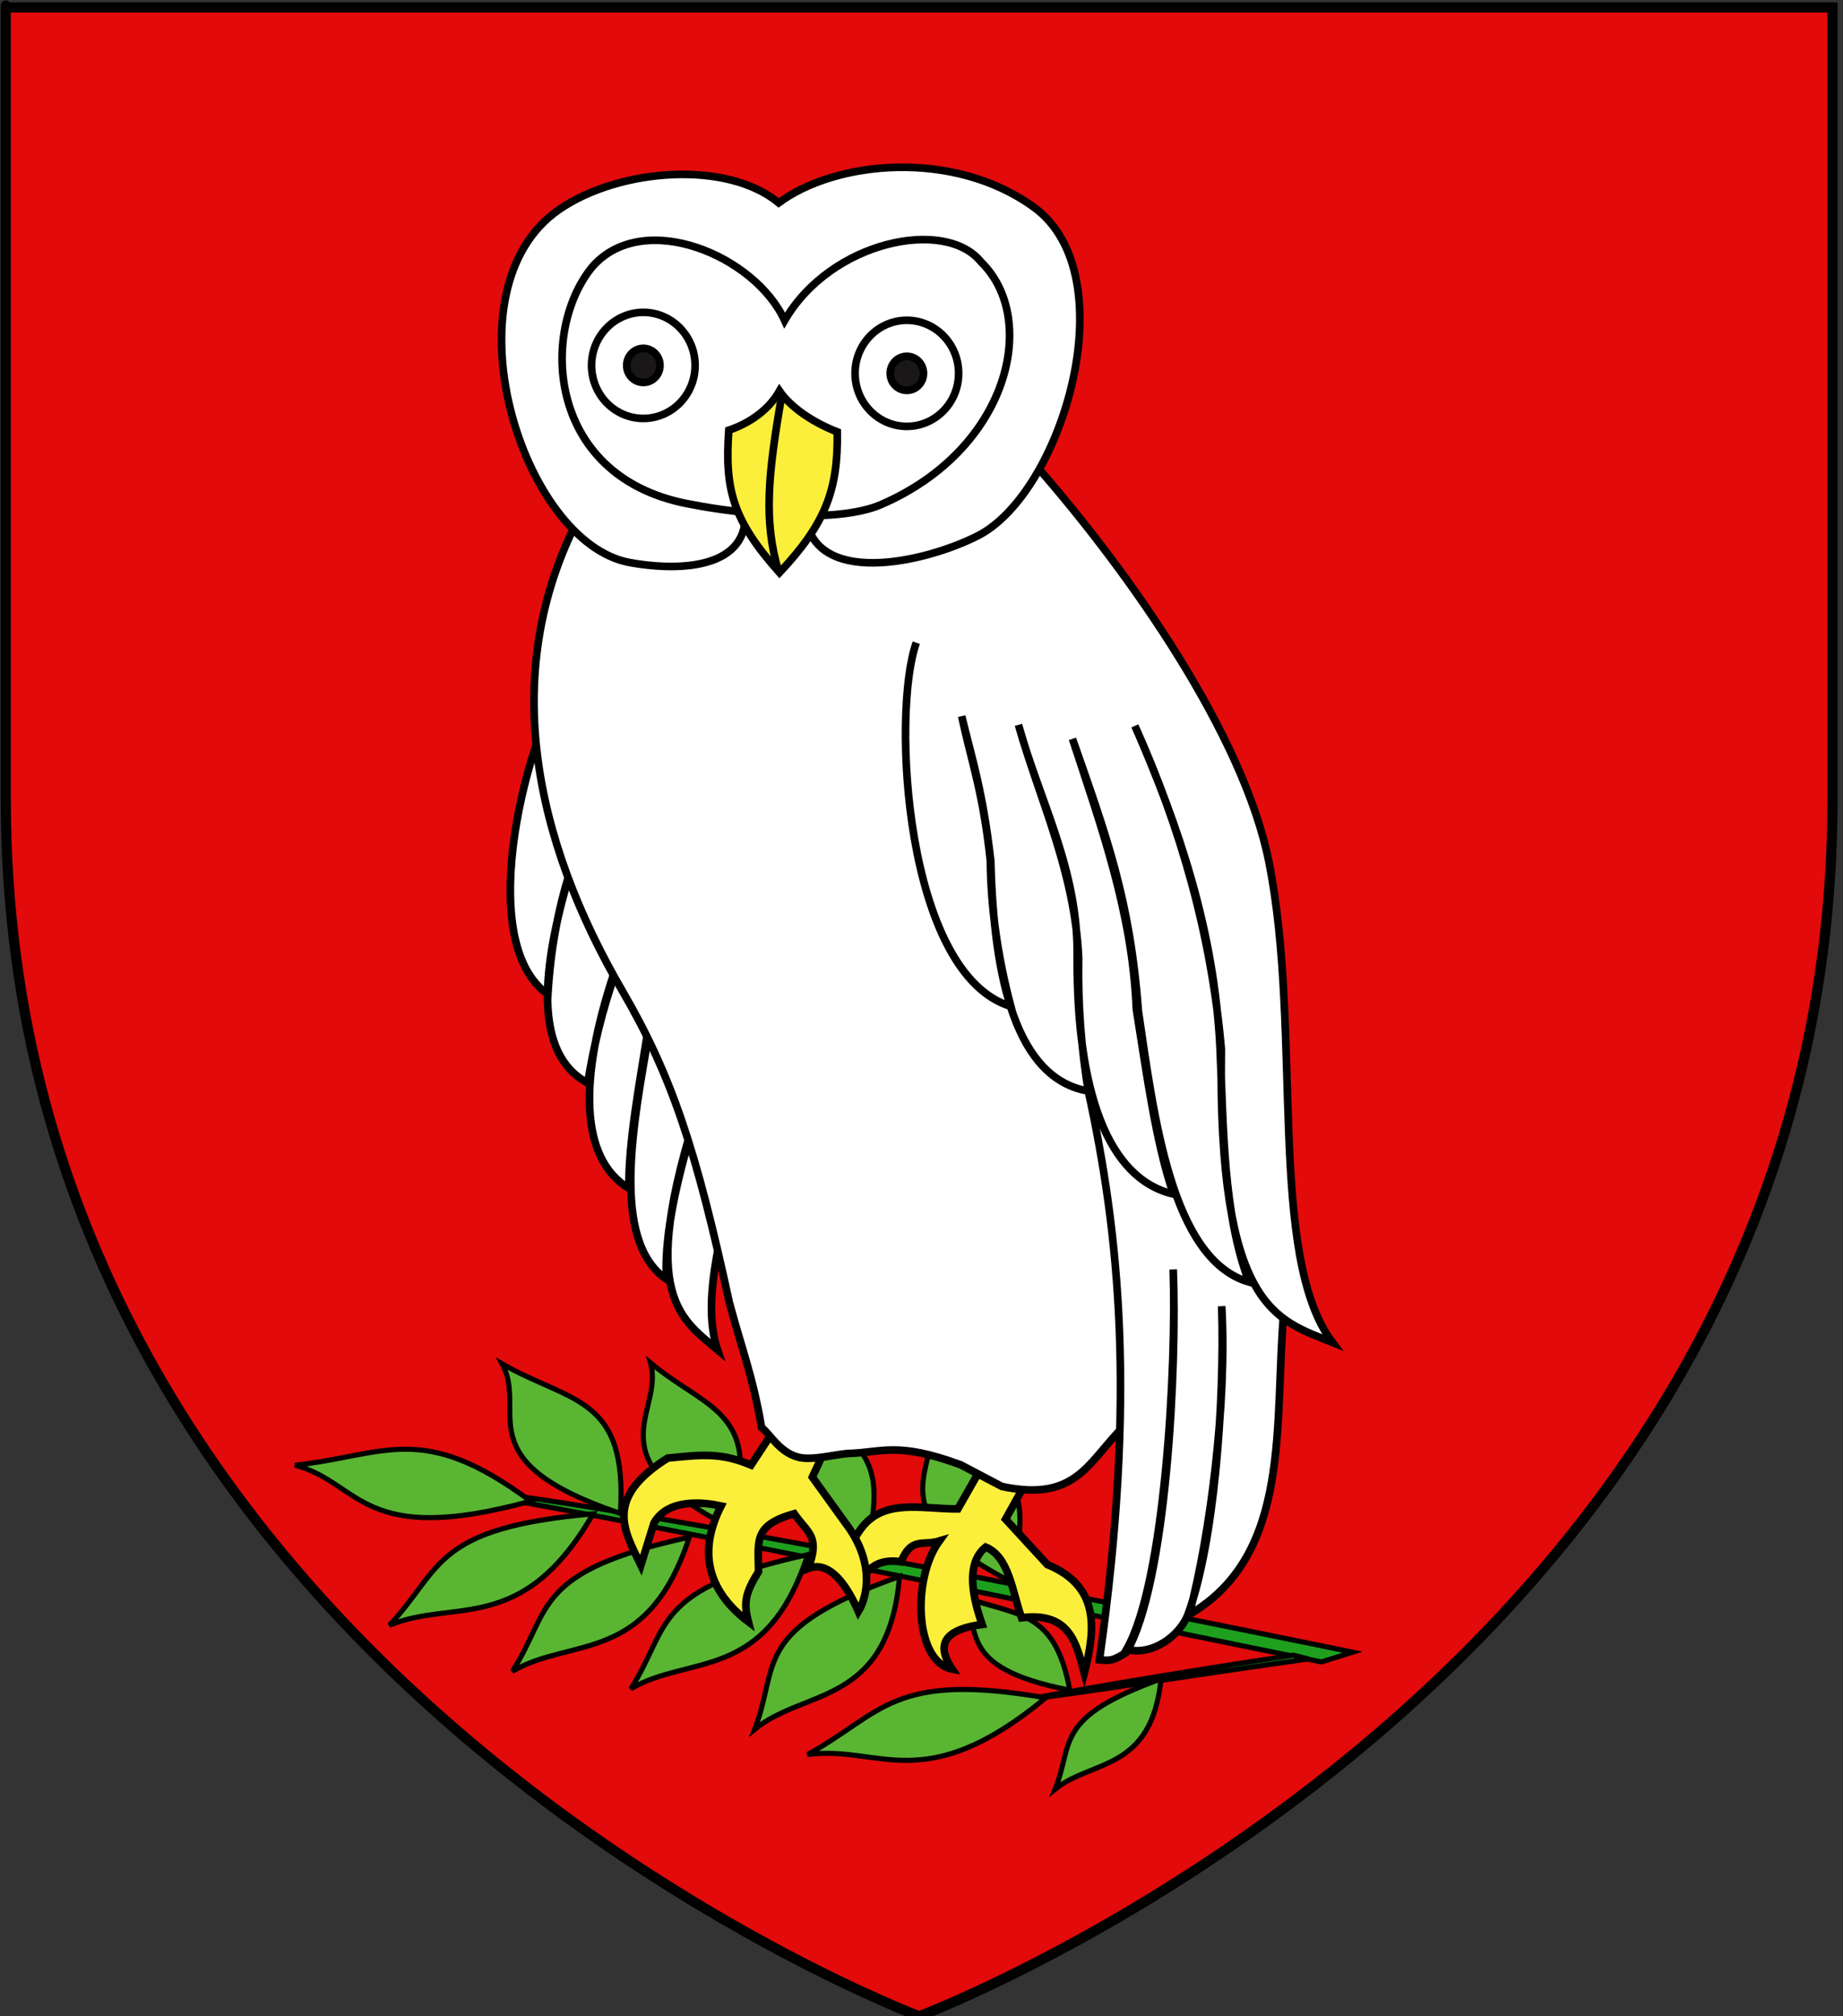 <?xml version="1.0" encoding="utf-8"?>
<!-- Generator: Adobe Illustrator 15.1.0, SVG Export Plug-In . SVG Version: 6.00 Build 0)  -->
<!DOCTYPE svg PUBLIC "-//W3C//DTD SVG 1.1//EN" "http://www.w3.org/Graphics/SVG/1.1/DTD/svg11.dtd">
<svg version="1.1" id="Layer_1" xmlns="http://www.w3.org/2000/svg" xmlns:xlink="http://www.w3.org/1999/xlink" x="0px" y="0px"
	 width="181.417px" height="198.425px" viewBox="4.208 3.121 181.417 198.425" enable-background="new 4.208 3.121 181.417 198.425"
	 xml:space="preserve">
<rect x="4.208" y="3.121" width="181.417" height="198.425" fill="#333333" stroke="none"/>
<path id="Fond_ecu" fill="#E20A0A" stroke="#010101" d="M94.688,201.546c0,0-89.913-33.836-89.913-119.812
	c0-85.983,0-77.881,0-77.881h179.815v77.882C184.61,167.71,94.688,201.546,94.688,201.546z"/>
<g id="Rameau" transform="translate(334.533,380.169)">
	<path id="Tige" fill="#1EA01E" stroke="#000000" stroke-width="0.5" stroke-linecap="round" d="M-197.185-214.452l-3.07,0.957
		c-25.267-5.114-72.043-14.901-87.59-17.224C-272.282-230.016-197.185-214.452-197.185-214.452z"/>
	<path id="Tige_1_" fill="#1EA01E" stroke="#000000" stroke-width="0.5" stroke-linecap="round" d="M-203.015-214.156l1.483,0.367
		c-12.465,1.748-20.933,3.148-27.927,4.025C-218.351-211.889-203.015-214.156-203.015-214.156z"/>
	<path id="path3232-8-6" fill="#5AB532" stroke="#000000" stroke-width="0.5" d="M-227.39-209.958
		c-15.124-2.632-16.034,1.5-23.443,5.582C-243.743-205.352-239.437-200.027-227.39-209.958z"/>
	<path id="path3232-8-6-6" fill="#5AB532" stroke="#000000" stroke-width="0.5" d="M-241.778-221.908
		c-14.691,5.25-11.793,8.629-14.253,15.037C-251.09-210.911-242.87-209.139-241.778-221.908z"/>
	<path id="path3232-8-6-6-9" fill="#5AB532" stroke="#000000" stroke-width="0.5" d="M-250.815-224.055
		c-15.513,3.375-13.504,7.117-17.419,13.205C-262.475-214.254-254.92-211.438-250.815-224.055z"/>
	<path id="path3232-8-6-6-9-6" fill="#5AB532" stroke="#000000" stroke-width="0.5" d="M-262.474-225.77
		c-15.513,3.375-13.505,7.115-17.42,13.203C-274.137-215.971-266.579-213.156-262.474-225.77z"/>
	<path id="path3232-8-6-6-9-6-5" fill="#5AB532" stroke="#000000" stroke-width="0.5" d="M-271.941-228.072
		c-15.864,1.396-14.806,5.391-20.058,10.973C-285.596-219.768-278.932-215.992-271.941-228.072z"/>
	<path id="path3232-8-6-6-7" fill="#5AB532" stroke="#000000" stroke-width="0.5" d="M-225.017-210.713
		c-1.523-8.227-5.398-7.209-10.885-9.346C-233.239-216.979-236.842-213.025-225.017-210.713z"/>
	<path id="path3232-8-6-6-7-5" fill="#5AB532" stroke="#000000" stroke-width="0.5" d="M-216.035-211.829
		c-10.631,3.851-8.582,6.252-10.426,10.856C-222.86-203.896-216.964-202.678-216.035-211.829z"/>
	<path id="path3232-8-6-6-9-6-5-5" fill="#5AB532" stroke="#000000" stroke-width="0.5" d="M-278.098-229.316
		c-10.678-7.93-14.264-4.52-23.183-3.535C-294.758-231.135-294.859-224.73-278.098-229.316z"/>
	<path id="path3232-8-6-6-9-6-5-5-9" fill="#5AB532" stroke="#000000" stroke-width="0.5" d="M-269.26-228.105
		c0.756-11.598-4.883-10.852-11.634-14.723C-278.321-238.133-284.601-233.288-269.26-228.105z"/>
	<path id="path3232-8-6-6-9-6-5-5-9-0" fill="#5AB532" stroke="#000000" stroke-width="0.5" d="M-258.51-226.744
		c3.498-11.486-2.154-11.461-7.784-16.188C-264.913-237.915-272.166-233.876-258.51-226.744z"/>
	<path id="path3232-8-6-6-9-6-5-5-9-0-7" fill="#5AB532" stroke="#000000" stroke-width="0.5" d="M-245.364-223.893
		c3.499-11.488-2.153-11.459-7.784-16.188C-251.767-235.062-259.019-231.025-245.364-223.893z"/>
	<path id="path3232-8-6-6-9-6-5-5-9-0-7-5" fill="#5AB532" stroke="#000000" stroke-width="0.5" d="M-230.997-221.479
		c3.496-11.488-2.154-11.461-7.788-16.188C-237.407-232.65-244.66-228.613-230.997-221.479z"/>
</g>
<g id="Chouette">
	<path id="Patte_droite" fill="#FCEF3C" stroke="#000000" stroke-width="0.75" d="M98.5,151.615
		c-3.591,0.021-7.312-1.086-9.567,1.986c-1.604,2.188-1.189,3.729-0.335,5.947c0.681-1.832,1.817-3.109,4.313-2.729
		c0.982-2.463,2.134-1.549,3.753-2.041c-2.689,3.69-2.442,11.894,1.278,12.608c-1.827-2.698-0.371-3.961,2.941-4.403
		c-1.261-3.586-1.322-6.263,0.348-7.61c2.299,0.94,2.607,4.325,3.531,6.952c4.764-0.599,5.393,2.498,6.178,5.453
		c1.199-4.595,1.396-8.604-3.635-10.685l-4.113-4.469l3.119-5.604c-0.137-0.025-0.272-0.051-0.414-0.08l-3.646-1.916L98.5,151.615z"
		/>
	<path id="Patte_gauche" fill="#FCEF3C" stroke="#000000" stroke-width="0.75" d="M67.296,157.156l1.283-4.15
		c1.394-2.463,4.918-2.047,6.609-1.682c-2.52,4.947-0.906,8.684,2.687,11.396c-0.478-1.866-0.336-2.782,0.999-4.932
		c-0.012-3.016-0.558-4.557,3.511-5.703c1.326,1.916,2.587,2.168,1.382,5.385c2.212-0.854,3.917,1.914,4.937,4.238
		c0.985-1.652,1.537-4.99-1.253-8.676l-3.281-4.547l2.063-4.453c-0.292,0.102-0.572,0.172-0.836,0.193
		c-1.844,0.156-3.181-1.039-4.285-1.451l-2.975,4.527c-3.051-1.283-4.971-0.998-8.205-0.687
		C63.568,150.619,65.696,153.828,67.296,157.156z"/>
	<path id="Aile_haut_1_" fill="#FFFFFF" stroke="#000000" stroke-width="0.75" d="M60.138,69.723L60.138,69.723
		c-3.809,4.902-9.543,25.943-1.998,31.255c0.252-4.3,0.984-8.32,2.176-12.074c1.21-5.625,1.074-8.288,1.496-12.178
		c-0.291,3.626-0.289,6.59-1.474,12.229c-2.833,9.393-3.661,17.898,1.724,20.742c0.552-3.492,1.405-7.069,2.698-10.762
		c1.955-6.891,1.042-13.388,1.32-20.046c-0.32,6.638,0.986,13.052-1.425,19.977c-3.453,10.365-3.416,18.24,1.456,21.207
		c-0.042-4.629,1.029-10.2,1.884-15.592c2.228-7.774,1.971-15.415,1.997-23.072c0.153,8.56,0.379,14.163-1.875,23.246
		c-1.493,8.625-3.906,20.526,1.689,24.354c-0.274-6.006,1.943-12.676,3.798-19.25c2.62-9.478,2.522-18.654,1.666-27.75
		c0.972,9.251,0.612,18.522-1.578,27.824c-7.046,20.493-2.685,22.887,1.145,26.125c-2.911-8.572,5.731-25.369,7.492-39.639
		c1.318-10.684-3.402-26.375-8.026-37.315"/>
	<path id="Corps" fill="#FFFFFF" stroke="#000000" stroke-width="0.75" d="M122.218,108.281l-22.011-62.263l-38.529,7.133
		c-8.731,15.836-4.773,32.792,3.8,47.503c4.889,8.391,7.277,15.719,10.523,30.652c1.222,4.556,2.325,7.31,3.172,12.291
		c0.914,0.752,1.74,2.4,3.564,2.916c1.327,0.373,3.577-0.239,4.85-0.346c3.564-0.106,4.917-1.188,11.177,1.104l4.061,2.135
		c7.787,1.658,8.613-2.932,12.592-6.463L122.218,108.281z"/>
	<path id="Aile_bas" fill="#FFFFFF" stroke="#000000" stroke-width="0.75" d="M124.625,114.076l-13.293-3.584
		c3.029,13.895,4.771,30.1,1.1,55.977c1.1,0.107,1.332,0.086,2.648-0.733c3.969-6.72,5.004-28.149,4.613-37.687
		c0.334,9.467-0.804,30.777-4.588,37.381c2.477,0.701,5.274-1.325,6.067-3.496c2.519-6.895,3.599-20.543,3.295-30.266
		c0.539,9.344-1.09,22.322-3.203,30.353c10.197-5.968,8.33-18.817,9.33-30.031L124.625,114.076z"/>
	<path id="Aile_haut" fill="#FFFFFF" stroke="#000000" stroke-width="0.75" d="M94.403,66.369L94.403,66.369
		c-2.461,6.906-1.12,32.624,9.31,35.795c-1.307-4.916-1.971-9.696-2.021-14.348c-0.722-6.756-1.855-9.692-2.821-14.212
		c1.015,4.176,2.11,7.498,2.866,14.261c0.291,11.581,2.504,21.43,9.598,22.629c-0.674-4.123-1.037-8.448-0.949-13.067
		c-0.354-8.452-3.775-15.401-5.926-22.973c2.094,7.563,5.928,14.275,5.779,22.933c-0.043,12.902,2.908,21.721,9.471,23.248
		c-1.758-5.176-2.615-11.819-3.646-18.185c-0.373-9.543-3.484-18.018-6.285-26.615c3.336,9.545,5.66,15.747,6.484,26.766
		c1.514,10.229,3.203,24.469,10.893,26.691c-2.524-6.637-2.504-14.936-2.852-22.994c-0.562-11.598-4.062-21.854-8.383-31.741
		c4.506,10.018,7.527,20.55,8.508,31.792c-0.33,25.593,5.445,26.66,10.938,28.88c-6.434-8.539-2.942-30.57-6.241-47.228
		c-2.468-12.471-13.56-28.326-22.789-38.889"/>
	<g id="Tete">
		<path id="path1900_2_" fill="#FFFFFF" stroke="#000000" stroke-width="0.75" d="M80.861,23.081
			c5.663-4.201,17.277-5.263,25.118,0.434c9.217,6.697,2.81,28.098-5.516,32.331c-5.295,2.688-16.289,5.132-16.99-2.156h-5.879
			c0.1,5.657-7.085,5.586-11.415,4.789c-10.617-1.958-18.404-26.865-6.911-34.753C65.184,19.667,75.774,18.88,80.861,23.081z"/>
		<path id="path6361_2_" fill="none" stroke="#000000" stroke-width="0.75" d="M72.426,52.792
			c-14.402-2.412-15.152-17.028-9.919-23.406c5.017-5.756,16.027-1.122,18.938,5.272c4.574-7.872,15.841-10.134,19.338-5.753
			c5.744,5.608,2.764,18.451-9.881,23.887C86.435,54.713,76.982,53.685,72.426,52.792z"/>
		<g id="Bec">
			<path id="path2793" fill="#FCEF3C" stroke="#000000" stroke-width="0.75" d="M86.626,45.624c-2.464-0.959-4.617-2.45-5.69-4.026
				c-0.995,1.768-2.831,3.137-4.99,3.863c-0.41,5.841,0.372,8.819,4.99,14.015C85.419,54.689,86.719,51.422,86.626,45.624z"/>
			<path id="path6353_1_" fill="#FCEF3C" stroke="#000000" stroke-width="0.75" d="M81.154,42.067
				c-1.34,7.722-1.802,12.278-0.317,17.259"/>
		</g>
		<path id="path1902" fill="#FFFFFF" stroke="#000000" stroke-width="0.75" d="M88.378,39.814c0.026-2.881,2.326-5.197,5.143-5.172
			c2.814,0.026,5.076,2.383,5.049,5.265c-0.023,2.884-2.325,5.199-5.143,5.175C90.613,45.054,88.354,42.697,88.378,39.814
			L88.378,39.814z"/>
		<path id="path1902_1_" fill="#191718" stroke="#000000" stroke-width="0.75" d="M91.836,39.847
			c0.008-0.928,0.748-1.671,1.653-1.662c0.905,0.008,1.632,0.766,1.624,1.691c-0.008,0.927-0.749,1.671-1.653,1.663
			C92.554,41.53,91.828,40.773,91.836,39.847L91.836,39.847z"/>
		<path id="path2791" fill="#FFFFFF" stroke="#000000" stroke-width="0.75" d="M62.439,39.035c0.025-2.883,2.327-5.198,5.143-5.174
			c2.814,0.027,5.075,2.385,5.05,5.267c-0.026,2.883-2.327,5.198-5.141,5.172C64.675,44.276,62.416,41.917,62.439,39.035
			L62.439,39.035z"/>
		<path id="path2791_1_" fill="#191718" stroke="#000000" stroke-width="0.75" d="M65.898,39.067
			c0.008-0.927,0.748-1.671,1.653-1.663c0.904,0.009,1.631,0.766,1.623,1.693c-0.008,0.927-0.748,1.671-1.652,1.662
			C66.617,40.751,65.891,39.993,65.898,39.067L65.898,39.067z"/>
	</g>
</g>
</svg>
